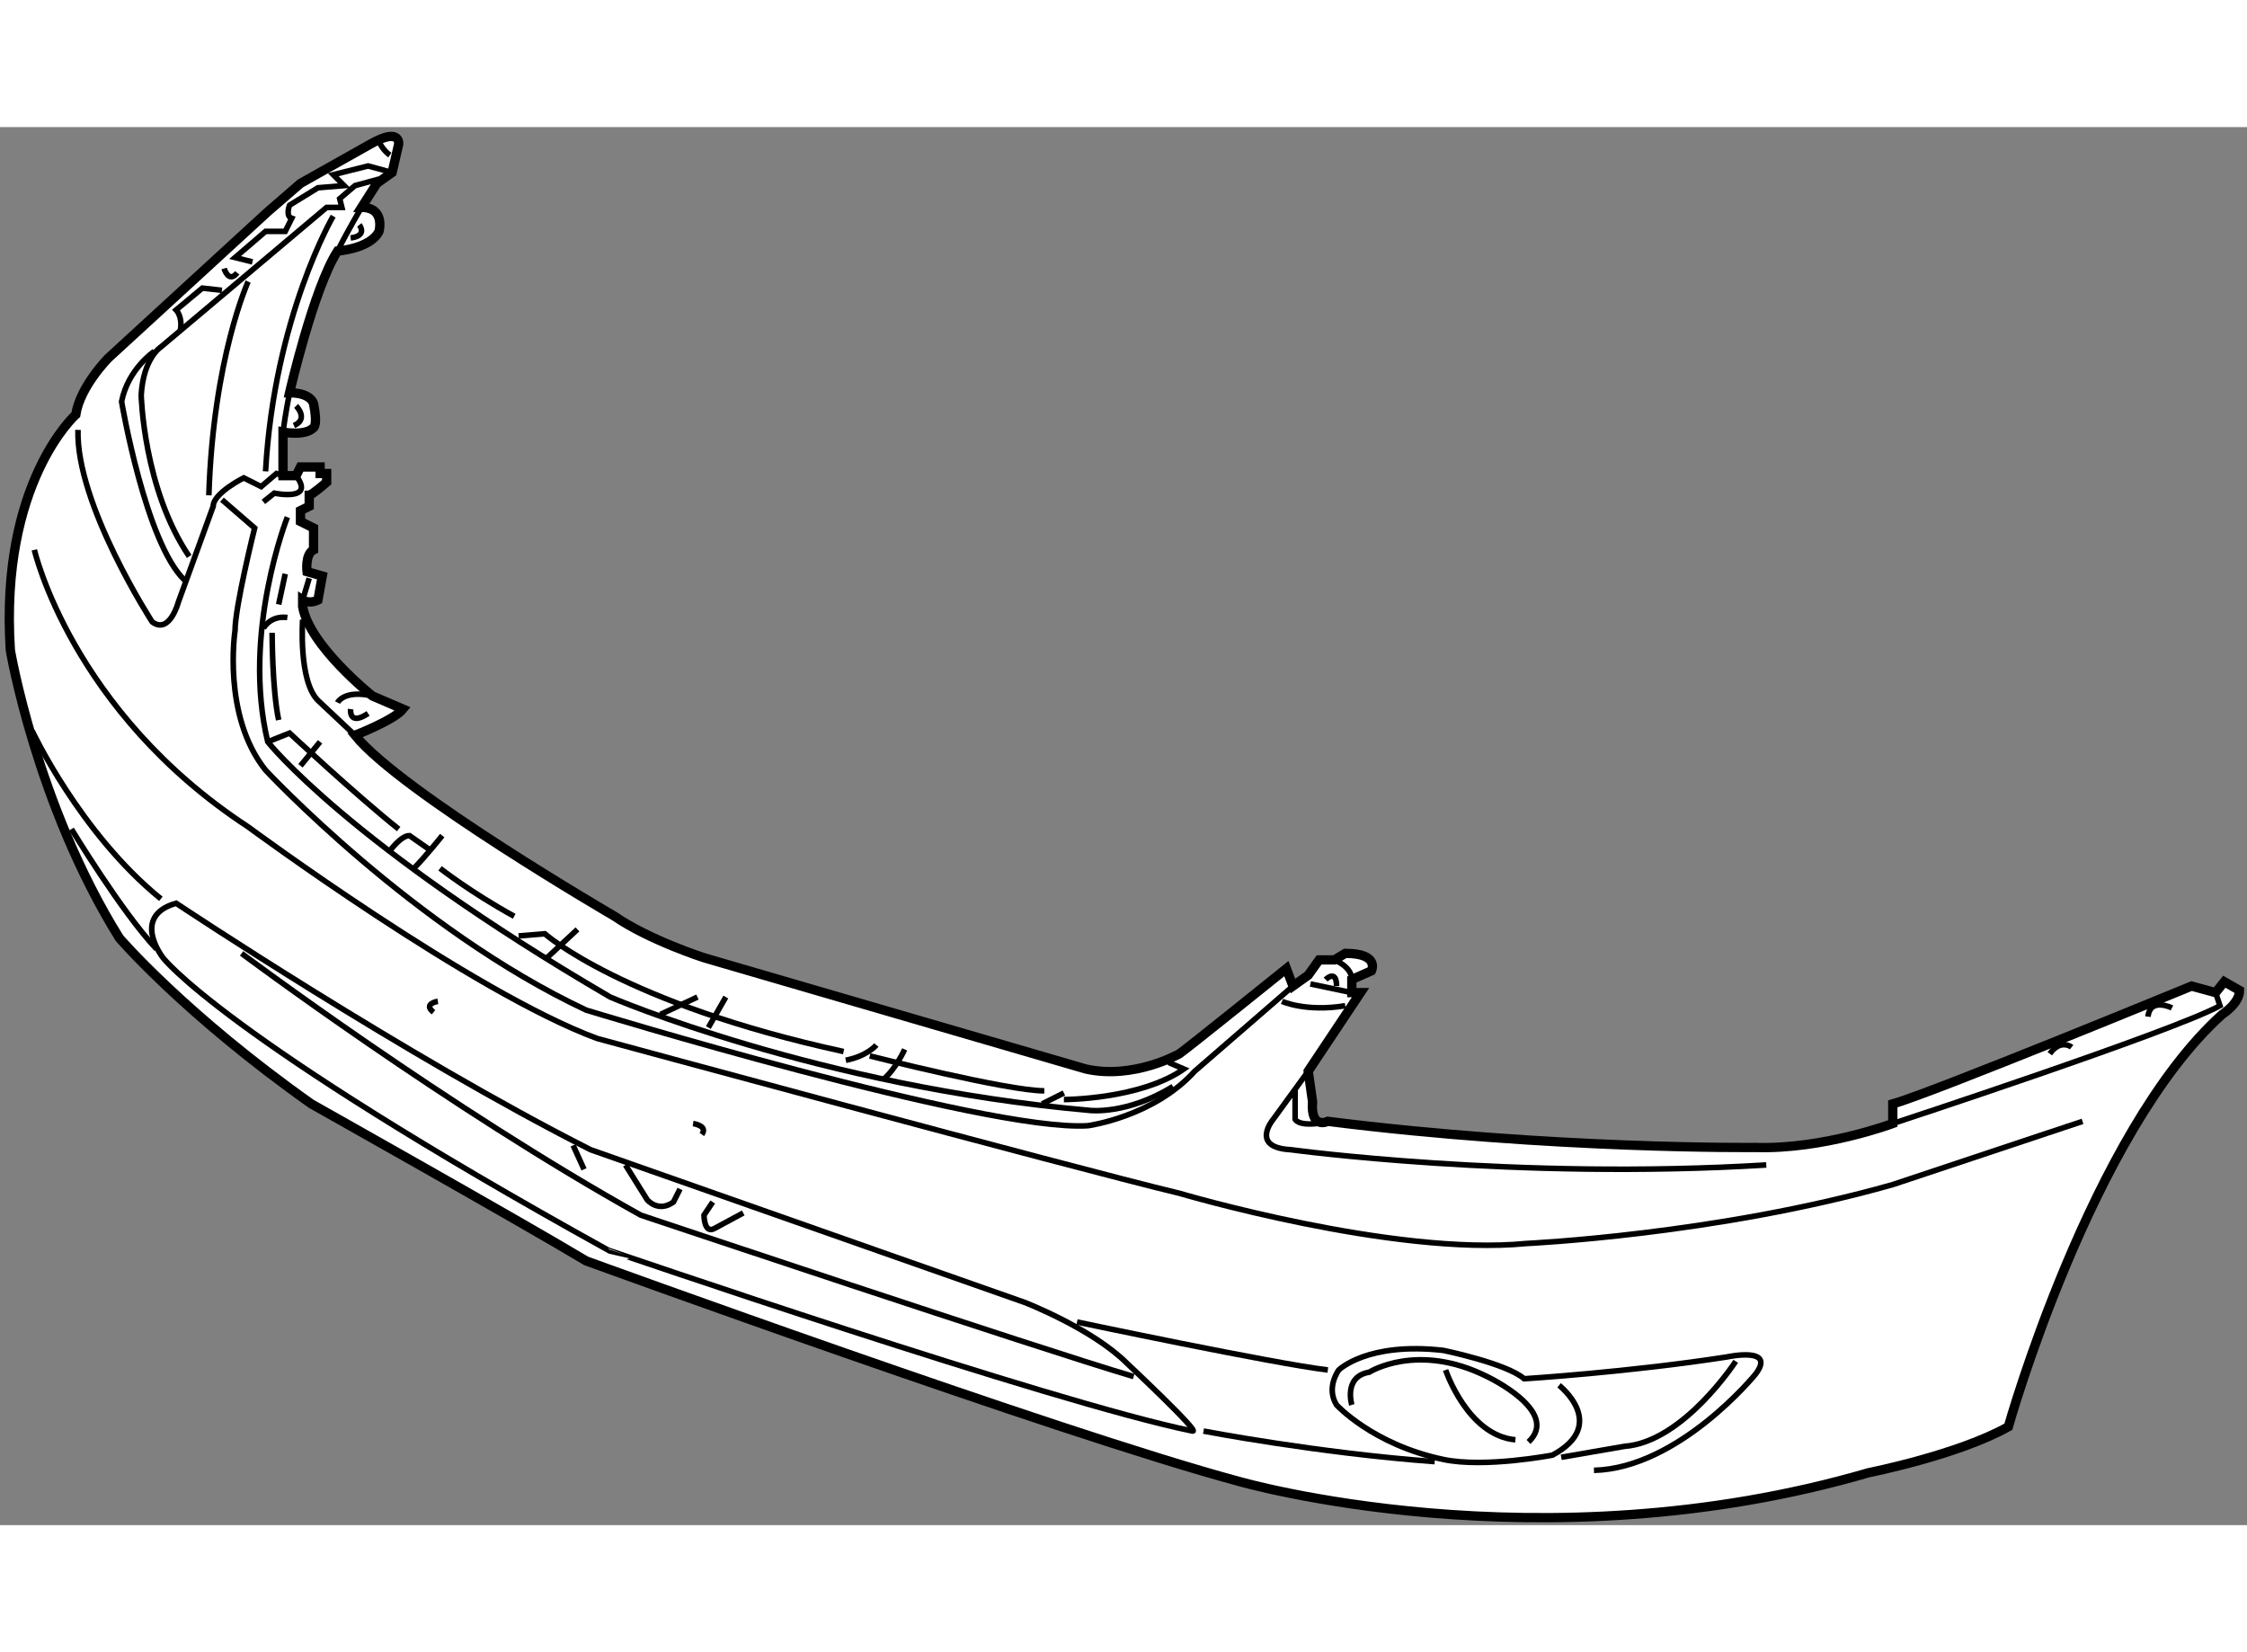 <?xml version="1.0" encoding="utf-8"?>
<!-- Generator: Adobe Illustrator 15.1.0, SVG Export Plug-In . SVG Version: 6.00 Build 0)  -->
<!DOCTYPE svg PUBLIC "-//W3C//DTD SVG 1.1//EN" "http://www.w3.org/Graphics/SVG/1.1/DTD/svg11.dtd">
<svg version="1.1" xmlns="http://www.w3.org/2000/svg" xmlns:xlink="http://www.w3.org/1999/xlink" x="0px" y="0px" width="244.8px"
	 height="180px" viewBox="71.201 50.927 120.847 75.187" enable-background="new 0 0 244.8 180" xml:space="preserve">
	
<rect x="71.201" y="50.927" width="120.847" height="75.187" fill="#808080" stroke="none"/>
	
<g><path fill-rule="evenodd" clip-rule="evenodd" fill="#FFFFFF" stroke="#000000" stroke-width="0.5" d="M85.6,55.481l-8.563,7.858
			c0,0-1.525,1.525-1.76,3.052c0,0-4.105,3.636-3.519,12.669c0,0,1.407,8.328,5.865,15.483c0,0,3.519,4.105,10.323,8.917
			c0,0,11.262,6.334,14.781,8.445c0,0,25.458,9.268,35.077,11.85c0,0,16.201,4.701,33.902-0.461c0,0,4.799-0.949,7.507-2.472
			c0,0,4.458-15.839,11.498-22.172c0,0,0.937-0.587,0.937-1.291l-0.82-0.47l-0.469,0.587l-1.291-0.352c0,0-13.96,5.748-16.07,6.335
			v1.056c0,0-3.755,1.407-7.392,1.289c0,0-10.909,0.118-22.992-1.406c0,0-0.938,0.47-0.822-1.056l-0.233-1.643l2.814-4.224h-0.469
			v-0.704l1.056-0.468c0,0,0.469-0.939-1.407-0.939l-0.587,0.353h-0.821l-0.586,0.821l-0.821,0.586l-0.353-0.939
			c0,0-5.396,4.342-5.748,4.576c0,0-2.463,1.407-5.045,0.821l-20.529-5.982c0,0-2.932-0.939-4.81-2.23
			c0,0-11.496-6.686-13.959-9.735c0,0,2.11-0.821,2.581-1.408l-1.643-0.704c0,0-3.401-2.698-3.754-4.81v-0.352
			c0,0,0.353,0.236,0.822,0l0.234-1.29l-0.821-0.236c0,0-0.118-0.938,0.352-1.173V72.49l-0.704-0.352v-0.586l0.47-0.234v-0.587
			c0,0,0.117,0,0.938-0.704v-0.469h-0.352v-0.352H87.36l-0.233,0.468h-0.705v-2.346c0,0,1.173,0.235,1.643-0.234
			c0,0,0.235-0.117,0-1.291c0,0-0.117-0.586-1.291-0.586c0,0,1.291-5.631,2.582-7.625c0,0,1.76-0.118,2.229-1.057
			c0,0,0.352-1.29-0.938-1.29l0.82-1.29l0.823-0.587l0.352-1.524c0,0,0.117-0.938-1.525,0l-3.755,2.111L85.6,55.481z"></path><path fill-rule="evenodd" clip-rule="evenodd" fill="none" stroke="#000000" stroke-width="0.3" d="M91.583,53.722l-1.29,0.352
			l-0.822,0.704l0.117,0.469h-0.822l-8.915,7.508c0,0-0.938,0.586-1.056,2.581c0,0,0.118,5.045,2.582,8.682"></path><path fill-rule="evenodd" clip-rule="evenodd" fill="none" stroke="#000000" stroke-width="0.3" d="M91.583,51.727
			c0,0,0.234,0.47,0.586,0.705"></path><path fill-rule="evenodd" clip-rule="evenodd" fill="none" stroke="#000000" stroke-width="0.3" d="M92.289,53.369l-1.291-0.352
			l-1.876,0.47l0.586,0.586l-1.408,0.117l-1.526,0.938c0,0-0.233,0.587,0.118,0.704l-0.351,0.703h-1.057l-1.641,1.408l0.938,0.234"></path><path fill-rule="evenodd" clip-rule="evenodd" fill="none" stroke="#000000" stroke-width="0.3" d="M83.137,59.705l-1.055-0.118
			l-1.408,1.173c0,0,0.351,0.353,0.233,1.057"></path><path fill-rule="evenodd" clip-rule="evenodd" fill="none" stroke="#000000" stroke-width="0.3" d="M83.255,58.531
			c0,0,0.235,0.82,0.704,0.234"></path><path fill-rule="evenodd" clip-rule="evenodd" fill="none" stroke="#000000" stroke-width="0.3" d="M90.646,55.246
			c0,0-0.705,1.174-1.291,2.347"></path><path fill-rule="evenodd" clip-rule="evenodd" fill="none" stroke="#000000" stroke-width="0.3" d="M90.527,56.186
			c0,0,0.469,0.585-0.469,0.703"></path><path fill-rule="evenodd" clip-rule="evenodd" fill="none" stroke="#000000" stroke-width="0.3" d="M89.121,55.716
			c0,0-3.168,5.397-3.638,13.726"></path><path fill-rule="evenodd" clip-rule="evenodd" fill="none" stroke="#000000" stroke-width="0.3" d="M84.546,59.235
			c0,0-1.877,4.104-2.113,11.496"></path><path fill-rule="evenodd" clip-rule="evenodd" fill="none" stroke="#000000" stroke-width="0.3" d="M86.773,65.218
			c0,0-0.233,1.174-0.352,2.111"></path><path fill-rule="evenodd" clip-rule="evenodd" fill="none" stroke="#000000" stroke-width="0.3" d="M87.126,65.922
			c0,0,0.704,0.703-0.118,1.056"></path><path fill-rule="evenodd" clip-rule="evenodd" fill="none" stroke="#000000" stroke-width="0.3" d="M86.421,69.675l-0.352-0.116
			l-0.821,0.703l-0.938-0.47c0,0-1.642,0.822-1.642,1.526l-1.877,5.161c0,0-0.469,1.759-1.407,1.057c0,0-4.106-6.336-3.988-10.325"></path><path fill-rule="evenodd" clip-rule="evenodd" fill="none" stroke="#000000" stroke-width="0.3" d="M79.501,62.988
			c0,0-1.409,0.938-1.761,2.699c0,0,1.291,7.625,3.402,9.618"></path><path fill-rule="evenodd" clip-rule="evenodd" fill="none" stroke="#000000" stroke-width="0.3" d="M83.137,70.966l1.76,1.524
			c0,0-1.055,4.224-1.055,5.515c0,0-0.705,4.574,1.642,7.507c0,0,7.978,8.563,17.244,12.905c0,0,21.469,6.567,26.981,6.217
			c0,0,3.521-0.469,5.749-2.933l5.279-4.575"></path><path fill-rule="evenodd" clip-rule="evenodd" fill="none" stroke="#000000" stroke-width="0.3" d="M140.15,97.947
			c0,0,1.291,0.585,3.402,0.234"></path><line fill-rule="evenodd" clip-rule="evenodd" fill="none" stroke="#000000" stroke-width="0.3" x1="141.676" y1="97.009" x2="143.904" y2="97.478"></line><path fill-rule="evenodd" clip-rule="evenodd" fill="none" stroke="#000000" stroke-width="0.3" d="M142.966,95.719
			c0,0,0.938,0.351,0.938,1.055"></path><path fill-rule="evenodd" clip-rule="evenodd" fill="none" stroke="#000000" stroke-width="0.3" d="M86.656,71.904
			c0,0-2.463,6.218-1.056,12.083c0,0,4.34,5.514,18.417,13.726c0,0,11.146,4.809,25.811,6.099c0,0,1.993,0.235,4.457-1.289"></path><path fill-rule="evenodd" clip-rule="evenodd" fill="none" stroke="#000000" stroke-width="0.3" d="M85.366,71.083l0.587-0.469
			c0,0,2.229,0.469,1.173-0.939"></path><line fill-rule="evenodd" clip-rule="evenodd" fill="none" stroke="#000000" stroke-width="0.3" x1="87.83" y1="75.189" x2="87.478" y2="76.362"></line><path fill-rule="evenodd" clip-rule="evenodd" fill="none" stroke="#000000" stroke-width="0.3" d="M87.478,77.418
			c0,0-0.234,3.284,0.822,4.342l1.995,1.876"></path><path fill-rule="evenodd" clip-rule="evenodd" fill="none" stroke="#000000" stroke-width="0.3" d="M89.354,81.875
			c0,0,0.353-0.703,1.877-0.352"></path><path fill-rule="evenodd" clip-rule="evenodd" fill="none" stroke="#000000" stroke-width="0.3" d="M90.058,82.228
			c0,0-0.118,0.938,0.939,0.234"></path><path fill-rule="evenodd" clip-rule="evenodd" fill="none" stroke="#000000" stroke-width="0.3" d="M85.366,77.887
			c0,0,0.352-0.703,1.29-0.586"></path><path fill-rule="evenodd" clip-rule="evenodd" fill="none" stroke="#000000" stroke-width="0.3" d="M85.836,78.122
			c0,0,0,3.05,0.352,4.692"></path><line fill-rule="evenodd" clip-rule="evenodd" fill="none" stroke="#000000" stroke-width="0.3" x1="86.541" y1="74.955" x2="86.188" y2="76.599"></line><path fill-rule="evenodd" clip-rule="evenodd" fill="none" stroke="#000000" stroke-width="0.3" d="M85.6,83.987l1.173-0.469
			c0,0,3.521,3.285,5.867,5.162"></path><line fill-rule="evenodd" clip-rule="evenodd" fill="none" stroke="#000000" stroke-width="0.3" x1="88.416" y1="83.987" x2="87.36" y2="85.277"></line><path fill-rule="evenodd" clip-rule="evenodd" fill="none" stroke="#000000" stroke-width="0.3" d="M92.169,89.853
			c0,0,0.587-0.821,1.056-0.821l1.174,0.821"></path><path fill-rule="evenodd" clip-rule="evenodd" fill="none" stroke="#000000" stroke-width="0.3" d="M94.985,89.031
			c0,0-0.938,1.174-1.524,1.76"></path><path fill-rule="evenodd" clip-rule="evenodd" fill="none" stroke="#000000" stroke-width="0.3" d="M94.868,90.791
			c0,0,1.642,1.291,3.988,2.58"></path><path fill-rule="evenodd" clip-rule="evenodd" fill="none" stroke="#000000" stroke-width="0.3" d="M99.092,94.428l1.408-0.117
			c0,0,4.223,3.754,16.071,6.334"></path><line fill-rule="evenodd" clip-rule="evenodd" fill="none" stroke="#000000" stroke-width="0.3" x1="102.258" y1="94.075" x2="100.617" y2="95.602"></line><line fill-rule="evenodd" clip-rule="evenodd" fill="none" stroke="#000000" stroke-width="0.3" x1="108.711" y1="97.713" x2="106.717" y2="98.651"></line><line fill-rule="evenodd" clip-rule="evenodd" fill="none" stroke="#000000" stroke-width="0.3" x1="110.237" y1="97.713" x2="109.297" y2="99.355"></line><path fill-rule="evenodd" clip-rule="evenodd" fill="none" stroke="#000000" stroke-width="0.3" d="M118.331,100.294
			c0,0-0.469,0.587-1.642,0.82"></path><path fill-rule="evenodd" clip-rule="evenodd" fill="none" stroke="#000000" stroke-width="0.3" d="M119.856,100.528
			c0,0-0.47,1.056-1.174,1.642"></path><path fill-rule="evenodd" clip-rule="evenodd" fill="none" stroke="#000000" stroke-width="0.3" d="M117.979,100.881
			c0,0,7.392,1.877,9.386,1.877"></path><line fill-rule="evenodd" clip-rule="evenodd" fill="none" stroke="#000000" stroke-width="0.3" x1="128.419" y1="102.874" x2="127.246" y2="103.461"></line><path fill-rule="evenodd" clip-rule="evenodd" fill="none" stroke="#000000" stroke-width="0.3" d="M128.419,103.227
			c0,0,4.106-0.001,6.452-1.643l-0.821-0.352"></path><path fill-rule="evenodd" clip-rule="evenodd" fill="none" stroke="#000000" stroke-width="0.3" d="M73.049,73.664
			c0,0,1.994,8.682,11.497,14.898c0,0,12.082,8.916,18.768,11.379c0,0,25.458,6.921,31.323,8.328c0,0,11.496,3.403,18.652,2.699
			c0,0,10.206-0.469,19.709-3.168l10.205-3.401"></path><path fill-rule="evenodd" clip-rule="evenodd" fill="none" stroke="#000000" stroke-width="0.3" d="M141.559,101.701l-1.877,2.58
			c0,0-1.291,1.524,0.938,1.643c0,0,12.083,1.644,25.574,0.821"></path><path fill-rule="evenodd" clip-rule="evenodd" fill="none" stroke="#000000" stroke-width="0.3" d="M140.854,102.639v1.643
			c0,0,0.118,0.352,1.174,0.235"></path><path fill-rule="evenodd" clip-rule="evenodd" fill="none" stroke="#000000" stroke-width="0.3" d="M142.496,96.773
			c0,0,0.587-0.587,0.587,0.353"></path><path fill-rule="evenodd" clip-rule="evenodd" fill="none" stroke="#000000" stroke-width="0.3" d="M172.998,104.517
			c0,0,15.014-4.927,17.596-6.335l-0.234-0.704"></path><path fill-rule="evenodd" clip-rule="evenodd" fill="none" stroke="#000000" stroke-width="0.3" d="M182.616,100.41
			c0,0-0.586-0.469-1.173,0.353"></path><path fill-rule="evenodd" clip-rule="evenodd" fill="none" stroke="#000000" stroke-width="0.3" d="M72.932,83.399
			c0,0,2.581,5.515,6.921,9.033"></path><path fill-rule="evenodd" clip-rule="evenodd" fill="none" stroke="#000000" stroke-width="0.3" d="M135.34,121.056
			c0.461,0.096-3.519-3.636-3.519-3.636c-1.877-1.877-5.514-3.284-5.514-3.284l-23.345-8.212
			c-9.971-5.043-22.288-13.255-22.288-13.255c-2.464,0.702-0.705,2.933-0.705,2.933s3.167,4.222,23.932,15.718
			C103.902,111.319,127.832,119.532,135.34,121.056z"></path><path fill-rule="evenodd" clip-rule="evenodd" fill="none" stroke="#000000" stroke-width="0.3" d="M75.043,88.68
			c0,0,2.698,4.457,4.575,6.452"></path><path fill-rule="evenodd" clip-rule="evenodd" fill="none" stroke="#000000" stroke-width="0.3" d="M84.193,95.366
			c0,0,11.145,8.329,21.467,14.077c0,0,21.351,7.155,26.512,8.682"></path><path fill-rule="evenodd" clip-rule="evenodd" fill="none" stroke="#000000" stroke-width="0.3" d="M108.476,104.517
			c0,0,0.822,0.117,0.47,0.586"></path><path fill-rule="evenodd" clip-rule="evenodd" fill="none" stroke="#000000" stroke-width="0.3" d="M94.751,97.946
			c0,0-0.822,0.118-0.236,0.586"></path><path fill-rule="evenodd" clip-rule="evenodd" fill="none" stroke="#000000" stroke-width="0.3" d="M104.839,106.745l1.173,1.877
			c0,0,0.587,0.704,1.408,0.117l0.352-0.703"></path><path fill-rule="evenodd" clip-rule="evenodd" fill="none" stroke="#000000" stroke-width="0.3" d="M109.533,108.739l-0.47,0.704
			c0,0,0,1.057,0.587,0.704l1.524-0.821"></path><line fill-rule="evenodd" clip-rule="evenodd" fill="none" stroke="#000000" stroke-width="0.3" x1="102.024" y1="105.689" x2="102.611" y2="106.979"></line><path fill-rule="evenodd" clip-rule="evenodd" fill="none" stroke="#000000" stroke-width="0.3" d="M129.124,115.191
			c0,0,10.558,2.229,13.49,2.58"></path><path fill-rule="evenodd" clip-rule="evenodd" fill="none" stroke="#000000" stroke-width="0.3" d="M164.552,117.304
			c0,0-2.816,4.339-5.984,4.574l-3.402,0.587"></path><path fill-rule="evenodd" clip-rule="evenodd" fill="none" stroke="#000000" stroke-width="0.3" d="M156.927,123.168
			c4.574-0.117,8.68-5.161,8.68-5.161c1.173-1.526-1.524-0.938-1.524-0.938c-5.279,0.821-10.91,1.174-10.91,1.174
			c-0.938-0.822-4.341-1.525-4.341-1.525c-4.104-0.47-5.631,1.055-5.631,1.055s-0.704,0.938-0.117,1.878
			c0,0,1.945,2.132,5.748,2.933c2.23,0.469,5.866-0.235,5.866-0.235c3.049-1.641,0.353-3.754,0.353-3.754"></path><path fill-rule="evenodd" clip-rule="evenodd" fill="none" stroke="#000000" stroke-width="0.3" d="M143.904,119.649
			c0,0-0.469-1.524,0.938-1.76c0,0,2.581-1.643,6.335,0.235c0,0,3.987,1.877,2.229,3.518"></path><path fill-rule="evenodd" clip-rule="evenodd" fill="none" stroke="#000000" stroke-width="0.3" d="M148.948,117.771
			c0,0,1.174,3.521,3.754,3.755"></path><path fill-rule="evenodd" clip-rule="evenodd" fill="none" stroke="#000000" stroke-width="0.3" d="M135.928,121.056
			c0,0,6.1,1.175,12.435,1.644"></path><path fill-rule="evenodd" clip-rule="evenodd" fill="none" stroke="#000000" stroke-width="0.3" d="M188.012,98.299
			c0,0-1.173-0.586-1.289,0.47"></path></g>


</svg>